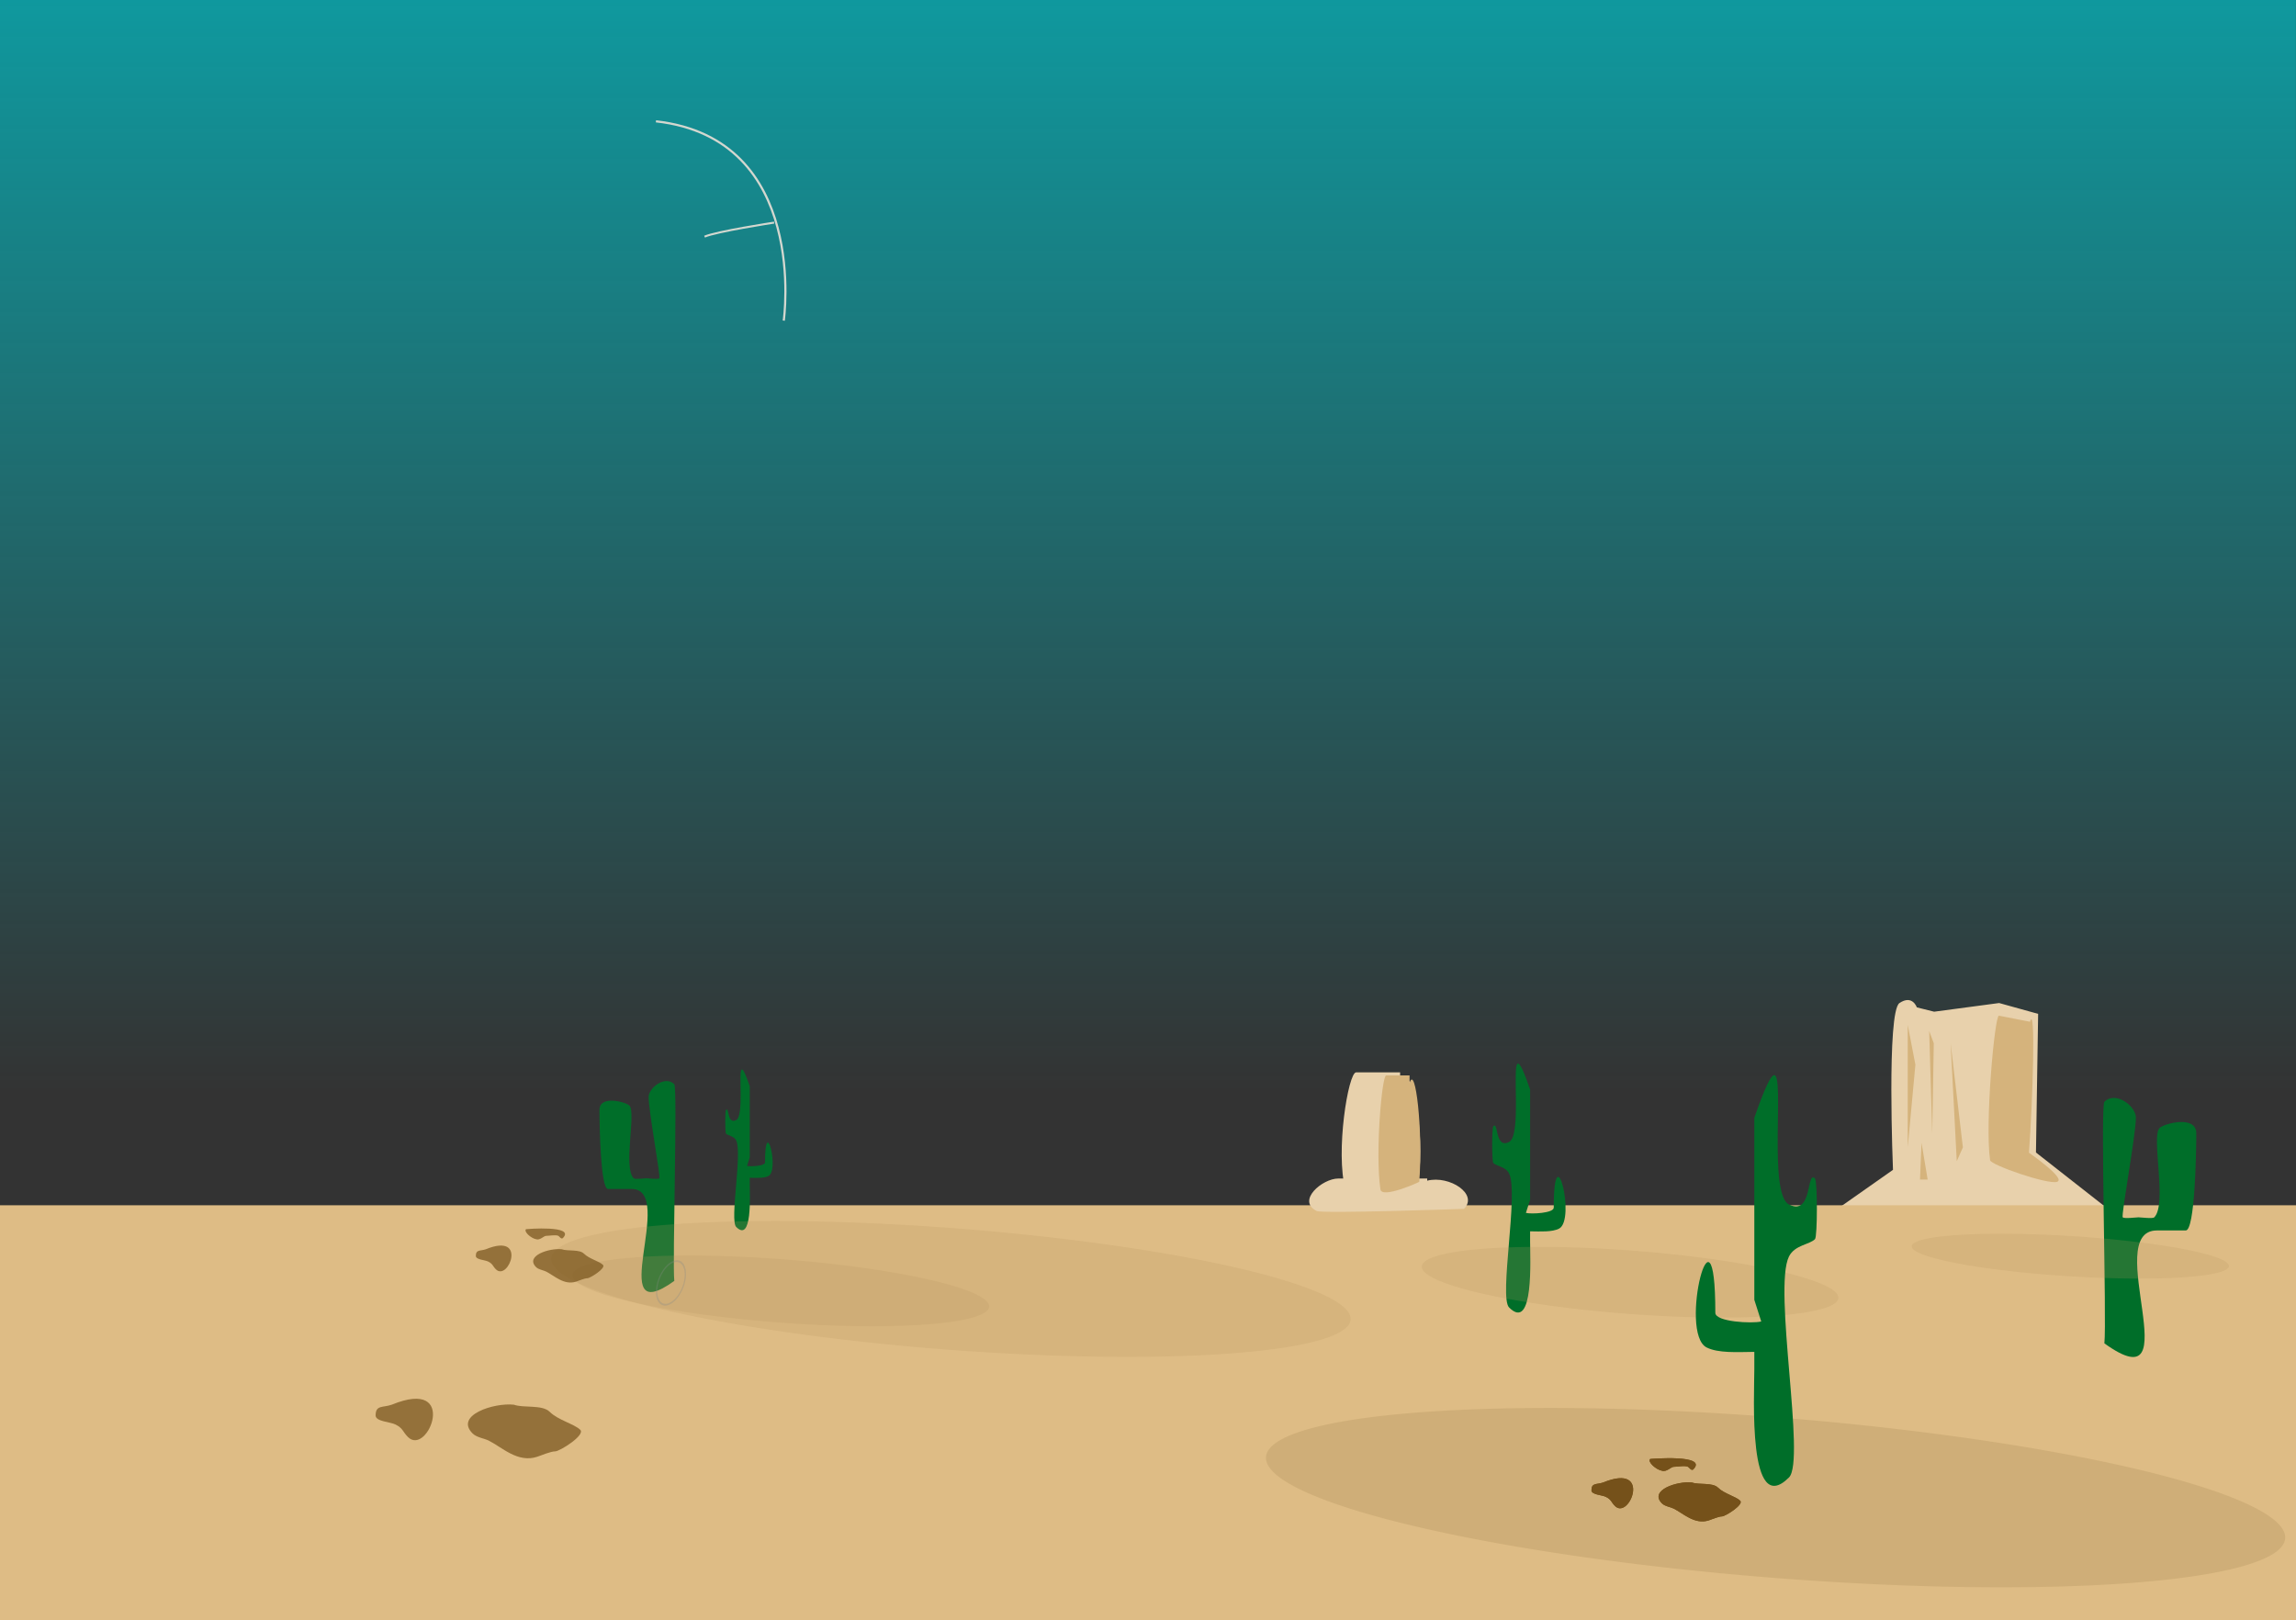 <?xml version="1.0" encoding="UTF-8" standalone="no"?>
<!-- Created with Inkscape (http://www.inkscape.org/) -->

<svg
   xmlns:dc="http://purl.org/dc/elements/1.1/"
   xmlns:cc="http://creativecommons.org/ns#"
   xmlns:rdf="http://www.w3.org/1999/02/22-rdf-syntax-ns#"
   xmlns:svg="http://www.w3.org/2000/svg"
   xmlns="http://www.w3.org/2000/svg"
   xmlns:sodipodi="http://sodipodi.sourceforge.net/DTD/sodipodi-0.dtd"
   xmlns:inkscape="http://www.inkscape.org/namespaces/inkscape"
   id="svg3819"
   sodipodi:docname="background.svg"
   viewBox="0 0 1059.8 748"
   version="1.1"
   inkscape:version="0.48.4 r9939"
   width="100%"
   height="100%">
  <rect x="0" y="0" width="1059.8" height="748" fill="#333333" stroke="none"/>
  <defs
     id="defs3">
    <linearGradient
       id="linearGradient4851"
       y2="324.09"
       gradientUnits="userSpaceOnUse"
       x2="528"
       gradientTransform="matrix(1.005,0,0,1.546,-5.657,311.313)"
       y1="-1.905"
       x1="528"
       inkscape:collect="always">
      <stop
         id="stop4847"
         style="stop-color:#00c4cc"
         offset="0" />
      <stop
         id="stop4849"
         style="stop-color:#00c4cc;stop-opacity:0"
         offset="1" />
    </linearGradient>
    <radialGradient
       id="radialGradient4869"
       gradientUnits="userSpaceOnUse"
       cy="681.09"
       cx="908"
       gradientTransform="matrix(1,0,0,0.521,0,326.06)"
       r="94"
       inkscape:collect="always">
      <stop
         id="stop4865"
         style="stop-color:#eeeeec"
         offset="0" />
      <stop
         id="stop4867"
         style="stop-color:#eeeeec;stop-opacity:0"
         offset="1" />
    </radialGradient>
  </defs>
  <sodipodi:namedview
     id="base"
     bordercolor="#666666"
     inkscape:pageshadow="2"
     inkscape:window-y="-3"
     pagecolor="#ffffff"
     inkscape:window-height="748"
     inkscape:window-maximized="1"
     inkscape:zoom="0.5"
     inkscape:window-x="-2"
     showgrid="false"
     borderopacity="1.0"
     inkscape:current-layer="layer1"
     inkscape:cx="512.20487"
     inkscape:cy="443.87876"
     showguides="true"
     inkscape:guide-bbox="true"
     inkscape:window-width="1366"
     inkscape:pageopacity="0.0"
     inkscape:document-units="mm"
     units="mm"
     borderlayer="true" />
  <g
     id="layer1"
     inkscape:label="Layer 1"
     inkscape:groupmode="layer"
     transform="translate(3.772 -308.36)">
    <rect
       id="rect4843"
       style="opacity:0.7;fill:url(#linearGradient4851)"
       height="584.475"
       width="1061.657"
       y="308.36"
       x="-5.657" />
    <path
       id="path4883"
       style="fill:#e8d1ac"
       d="m 833,874.36 37,-26 c 0,0 -3,-73 3,-77 6,-4 8,2 8,2 l 8,2 30,-4 18,5 -1,64 37,29 -140,5 z"
       inkscape:connector-curvature="0" />
    <path
       id="rect4749"
       style="fill:#debc85"
       d="m -4.94,864.7 0.848,391.66 H 1056.053 V 864.7 H -4.896 z"
       inkscape:connector-curvature="0" />
    <path
       id="path4759"
       style="fill:#006e29"
       d="m 307.473,899.63 c -0.905,-8.411 1.551,-89.243 0,-90.793 -4.212,-4.212 -11.843,1.62 -11.843,5.921 0,6.583 5.635,36.801 4.934,37.502 -0.596,0.596 -4.985,0 -5.921,0 -0.936,0 -5.325,0.596 -5.921,0 -4.954,-4.954 1.222,-30.358 -1.974,-33.554 -1.728,-1.728 -13.816,-4.941 -13.816,1.974 0,7.716 0.524,36.515 3.947,36.515 h 10.856 c 21.21,0 -13.196,66.144 19.738,42.436 z"
       inkscape:connector-curvature="0" />
    <path
       id="path4768"
       sodipodi:nodetypes="ccccssccsssssc"
       style="fill:#006e29"
       d="m 696.99,799.31 c 0.932,0.149 2.597,3.508 5.513,11.936 v 50.926 l -1.935,6.063 c 2.477,0.633 12.848,0.131 12.848,-2.425 0,-35.224 10.452,5.687 2.425,9.7 -3.233,1.617 -8.48,1.292 -13.338,1.232 v 4.831 c 0,7.332 1.869,41.882 -9.7,30.313 -4.742,-4.742 4.498,-52.843 0,-61.839 -1.611,-3.223 -5.726,-3.301 -7.275,-4.85 -0.707,-0.707 -0.707,-16.268 0,-16.975 2.436,-2.436 0.61,10.608 7.275,7.275 5.881,-2.941 1.144,-36.675 4.187,-36.186 z"
       inkscape:connector-curvature="0" />
    <path
       id="path4770"
       sodipodi:nodetypes="ccccssccsssssc"
       style="fill:#006e29"
       d="m 338.744,802.02 c 0.602,0.097 1.677,2.265 3.56,7.708 v 32.886 l -1.25,3.915 c 1.599,0.409 8.297,0.085 8.297,-1.566 0,-22.746 6.749,3.672 1.566,6.264 -2.088,1.044 -5.476,0.834 -8.613,0.795 v 3.12 c 0,4.734 1.207,27.046 -6.264,19.575 -3.062,-3.062 2.905,-34.124 0,-39.933 -1.04,-2.081 -3.697,-2.131 -4.698,-3.132 -0.457,-0.457 -0.457,-10.505 0,-10.962 1.573,-1.573 0.394,6.85 4.698,4.698 3.798,-1.899 0.739,-23.683 2.704,-23.368 z"
       inkscape:connector-curvature="0" />
    <path
       id="path4772"
       sodipodi:rx="244"
       sodipodi:ry="37"
       style="opacity:0.317;fill:#b3925d"
       sodipodi:type="arc"
       d="m 884,-124.906 a 244,37 0 1 1 -488,0 244,37 0 1 1 488,0 z"
       transform="matrix(0.964,0.077,-0.074,0.997,189.61,1074.92)"
       sodipodi:cy="-124.90552"
       sodipodi:cx="640" />
    <path
       id="path4774"
       sodipodi:rx="244"
       sodipodi:ry="37"
       style="opacity:0.206;fill:#b3925d"
       sodipodi:type="arc"
       d="m 884,-124.906 a 244,37 0 1 1 -488,0 244,37 0 1 1 488,0 z"
       transform="matrix(0.756,0.058,-0.058,0.756,-55.907,960.65)"
       sodipodi:cy="-124.90552"
       sodipodi:cx="640" />
    <path
       id="path4757"
       style="fill:#006e29"
       d="m 967.58,928.46 c 1.112,-10.329 -1.904,-109.6 0,-111.51 5.173,-5.173 14.544,1.99 14.544,7.272 0,8.084 -6.92,45.197 -6.06,46.057 0.732,0.732 6.123,0 7.272,0 1.149,0 6.54,0.732 7.272,0 6.084,-6.084 -1.501,-37.284 2.424,-41.209 2.122,-2.122 16.968,-6.068 16.968,2.424 0,9.477 -0.643,44.845 -4.848,44.845 H 991.82 c -26.049,0 16.207,81.233 -24.24,52.117 z"
       inkscape:connector-curvature="0" />
    <path
       id="path4776"
       sodipodi:rx="244"
       sodipodi:ry="37"
       style="opacity:0.206;fill:#b3925d"
       sodipodi:type="arc"
       d="m 884,-124.906 a 244,37 0 1 1 -488,0 244,37 0 1 1 488,0 z"
       transform="matrix(0.394,0.03,-0.03,0.394,492.76,930.25)"
       sodipodi:cy="-124.90552"
       sodipodi:cx="640" />
    <path
       id="path4778"
       sodipodi:rx="244"
       sodipodi:ry="37"
       style="opacity:0.206;fill:#b3925d"
       sodipodi:type="arc"
       d="m 884,-124.906 a 244,37 0 1 1 -488,0 244,37 0 1 1 488,0 z"
       transform="matrix(0.394,0.03,-0.03,0.394,100.76,934.25)"
       sodipodi:cy="-124.90552"
       sodipodi:cx="640" />
    <g
       id="g4798"
       transform="matrix(0.426,0,0,0.426,520.56,908.85)">
      <path
         id="path4782"
         d="m 506.29,-111.5 c -7.033,2.46 -12.728,0.048 -12.728,8.485 0,4.824 11.409,4.997 15.556,7.071 6.19,3.095 5.553,5.553 9.899,9.899 15.705,15.705 40.636,-47.367 -12.728,-25.456 z"
         style="fill:#75511a"
         transform="translate(0,308.27)"
         inkscape:connector-curvature="0" />
      <path
         id="path4794"
         d="m 569.93,-124.23 c 5.088,1.695 9.762,-4.243 12.728,-4.243 3.77,0 12.258,-1.649 15.556,0 1.108,0.554 3.71,4.775 5.657,2.828 16.703,-16.703 -46.596,-11.387 -46.669,-11.314 -3.158,3.158 6.404,11.616 12.728,12.728 z"
         style="fill:#75511a"
         transform="translate(0,308.27)"
         inkscape:connector-curvature="0" />
      <path
         id="path4796"
         d="m 602.45,-111.5 c 7.722,2.8 22.352,-0.275 28.284,5.657 6.447,6.447 19.544,9.644 24.042,14.142 4.171,4.171 -16.194,16.971 -19.799,16.971 -3.477,0 -10.473,3.02 -14.142,4.243 -15.288,5.096 -27.67,-7.471 -38.184,-12.728 -3.539,-1.769 -9.499,-2.429 -12.728,-5.657 -14.312,-14.312 16.832,-24.352 32.527,-22.627 z"
         style="fill:#75511a"
         transform="translate(0,308.27)"
         inkscape:connector-curvature="0" />
    </g>
    <g
       id="g4803"
       style="opacity:0.7"
       transform="matrix(0.364,0,0,0.364,36.209,813.39)">
      <path
         id="path4805"
         style="fill:#75511a"
         transform="translate(0,308.27)"
         d="m 506.29,-111.5 c -7.033,2.46 -12.728,0.048 -12.728,8.485 0,4.824 11.409,4.997 15.556,7.071 6.19,3.095 5.553,5.553 9.899,9.899 15.705,15.705 40.636,-47.367 -12.728,-25.456 z"
         inkscape:connector-curvature="0" />
      <path
         id="path4807"
         style="fill:#75511a"
         transform="translate(0,308.27)"
         d="m 569.93,-124.23 c 5.088,1.695 9.762,-4.243 12.728,-4.243 3.77,0 12.258,-1.649 15.556,0 1.108,0.554 3.71,4.775 5.657,2.828 16.703,-16.703 -46.596,-11.387 -46.669,-11.314 -3.158,3.158 6.404,11.616 12.728,12.728 z"
         inkscape:connector-curvature="0" />
      <path
         id="path4809"
         style="fill:#75511a"
         transform="translate(0,308.27)"
         d="m 602.45,-111.5 c 7.722,2.8 22.352,-0.275 28.284,5.657 6.447,6.447 19.544,9.644 24.042,14.142 4.171,4.171 -16.194,16.971 -19.799,16.971 -3.477,0 -10.473,3.02 -14.142,4.243 -15.288,5.096 -27.67,-7.471 -38.184,-12.728 -3.539,-1.769 -9.499,-2.429 -12.728,-5.657 -14.312,-14.312 16.832,-24.352 32.527,-22.627 z"
         inkscape:connector-curvature="0" />
    </g>
    <g
       id="g4811"
       transform="matrix(0.426,0,0,0.426,520.56,908.85)">
      <path
         id="path4813"
         style="fill:#75511a"
         transform="translate(0,308.27)"
         d="m 506.29,-111.5 c -7.033,2.46 -12.728,0.048 -12.728,8.485 0,4.824 11.409,4.997 15.556,7.071 6.19,3.095 5.553,5.553 9.899,9.899 15.705,15.705 40.636,-47.367 -12.728,-25.456 z"
         inkscape:connector-curvature="0" />
      <path
         id="path4815"
         style="fill:#75511a"
         transform="translate(0,308.27)"
         d="m 569.93,-124.23 c 5.088,1.695 9.762,-4.243 12.728,-4.243 3.77,0 12.258,-1.649 15.556,0 1.108,0.554 3.71,4.775 5.657,2.828 16.703,-16.703 -46.596,-11.387 -46.669,-11.314 -3.158,3.158 6.404,11.616 12.728,12.728 z"
         inkscape:connector-curvature="0" />
      <path
         id="path4817"
         style="fill:#75511a"
         transform="translate(0,308.27)"
         d="m 602.45,-111.5 c 7.722,2.8 22.352,-0.275 28.284,5.657 6.447,6.447 19.544,9.644 24.042,14.142 4.171,4.171 -16.194,16.971 -19.799,16.971 -3.477,0 -10.473,3.02 -14.142,4.243 -15.288,5.096 -27.67,-7.471 -38.184,-12.728 -3.539,-1.769 -9.499,-2.429 -12.728,-5.657 -14.312,-14.312 16.832,-24.352 32.527,-22.627 z"
         inkscape:connector-curvature="0" />
    </g>
    <g
       id="g4819"
       style="opacity:0.7"
       transform="matrix(0.586,0,0,0.586,-119.62,841.46)">
      <path
         id="path4821"
         d="m 506.29,-111.5 c -7.033,2.46 -12.728,0.048 -12.728,8.485 0,4.824 11.409,4.997 15.556,7.071 6.19,3.095 5.553,5.553 9.899,9.899 15.705,15.705 40.636,-47.367 -12.728,-25.456 z"
         style="fill:#75511a"
         transform="translate(0,308.27)"
         inkscape:connector-curvature="0" />
      <path
         id="path4825"
         d="m 602.45,-111.5 c 7.722,2.8 22.352,-0.275 28.284,5.657 6.447,6.447 19.544,9.644 24.042,14.142 4.171,4.171 -16.194,16.971 -19.799,16.971 -3.477,0 -10.473,3.02 -14.142,4.243 -15.288,5.096 -27.67,-7.471 -38.184,-12.728 -3.539,-1.769 -9.499,-2.429 -12.728,-5.657 -14.312,-14.312 16.832,-24.352 32.527,-22.627 z"
         style="fill:#75511a"
         transform="translate(0,308.27)"
         inkscape:connector-curvature="0" />
    </g>
    <g
       id="g4827"
       transform="matrix(-0.524,0,0,0.524,568.28,1100)">
      <path
         id="path4829"
         d="m 506.29,-111.5 c -7.033,2.46 -12.728,0.048 -12.728,8.485 0,4.824 11.409,4.997 15.556,7.071 6.19,3.095 5.553,5.553 9.899,9.899 15.705,15.705 40.636,-47.367 -12.728,-25.456 z"
         style="fill:#75511a"
         transform="translate(0,308.27)"
         inkscape:connector-curvature="0" />
      <path
         id="path4831"
         d="m 569.93,-124.23 c 5.088,1.695 9.762,-4.243 12.728,-4.243 3.77,0 12.258,-1.649 15.556,0 1.108,0.554 3.71,4.775 5.657,2.828 16.703,-16.703 -46.596,-11.387 -46.669,-11.314 -3.158,3.158 6.404,11.616 12.728,12.728 z"
         style="fill:#75511a"
         transform="translate(0,308.27)"
         inkscape:connector-curvature="0" />
      <path
         id="path4833"
         d="m 602.45,-111.5 c 7.722,2.8 22.352,-0.275 28.284,5.657 6.447,6.447 19.544,9.644 24.042,14.142 4.171,4.171 -16.194,16.971 -19.799,16.971 -3.477,0 -10.473,3.02 -14.142,4.243 -15.288,5.096 -27.67,-7.471 -38.184,-12.728 -3.539,-1.769 -9.499,-2.429 -12.728,-5.657 -14.312,-14.312 16.832,-24.352 32.527,-22.627 z"
         style="fill:#75511a"
         transform="translate(0,308.27)"
         inkscape:connector-curvature="0" />
    </g>
    <g
       id="g4835"
       transform="matrix(-0.351,0,0,-0.45,274.86,1277)">
      <path
         id="path4837"
         style="fill:#75511a"
         transform="translate(0,308.27)"
         d="m 506.29,-111.5 c -7.033,2.46 -12.728,0.048 -12.728,8.485 0,4.824 11.409,4.997 15.556,7.071 6.19,3.095 5.553,5.553 9.899,9.899 15.705,15.705 40.636,-47.367 -12.728,-25.456 z"
         inkscape:connector-curvature="0" />
      <path
         id="path4839"
         style="fill:#75511a"
         transform="translate(0,308.27)"
         d="m 569.93,-124.23 c 5.088,1.695 9.762,-4.243 12.728,-4.243 3.77,0 12.258,-1.649 15.556,0 1.108,0.554 3.71,4.775 5.657,2.828 16.703,-16.703 -46.596,-11.387 -46.669,-11.314 -3.158,3.158 6.404,11.616 12.728,12.728 z"
         inkscape:connector-curvature="0" />
      <path
         id="path4841"
         style="fill:#75511a"
         transform="translate(0,308.27)"
         d="m 602.45,-111.5 c 7.722,2.8 22.352,-0.275 28.284,5.657 6.447,6.447 19.544,9.644 24.042,14.142 4.171,4.171 -16.194,16.971 -19.799,16.971 -3.477,0 -10.473,3.02 -14.142,4.243 -15.288,5.096 -27.67,-7.471 -38.184,-12.728 -3.539,-1.769 -9.499,-2.429 -12.728,-5.657 -14.312,-14.312 16.832,-24.352 32.527,-22.627 z"
         inkscape:connector-curvature="0" />
    </g>
    <path
       id="path4853"
       sodipodi:rx="94"
       sodipodi:ry="49"
       style="opacity:0.145;fill:url(#radialGradient4869)"
       sodipodi:type="arc"
       d="m 1002,681.094 a 94,49 0 1 1 -188,0 94,49 0 1 1 188,0 z"
       transform="matrix(1.479,0,0,1.163,-449.68,389.07)"
       sodipodi:cy="681.09448"
       sodipodi:cx="908" />
    <g
       id="g4913"
       transform="translate(0,200)">
      <path
         id="path4871"
         style="fill:#e8d1ac"
         d="m 655,652.36 h -20 -21 c -7.448,0 -19.429,10.285 -10,15 2.545,1.272 67.958,-0.958 68,-1 6.733,-6.733 -6.656,-15.586 -17,-13"
         inkscape:connector-curvature="0" />
      <path
         id="path4877"
         style="fill:#e8d1ac"
         d="m 642.5,603.36 h -9.903 -10.398 c -3.688,0 -9.62,37.015 -4.951,53.982 1.26,4.579 33.648,-3.448 33.669,-3.599 3.334,-24.231 -3.296,-56.091 -8.417,-46.784"
         inkscape:connector-curvature="0" />
    </g>
    <path
       id="path4879"
       style="fill:#d5b37c"
       d="m 646.86,804.78 h -5.271 -5.535 c -1.963,0 -5.121,36.07 -2.636,52.604 0.671,4.462 17.912,-3.36 17.923,-3.507 1.775,-23.612 -1.754,-54.659 -4.481,-45.59"
       inkscape:connector-curvature="0" />
    <path
       id="path4885"
       sodipodi:nodetypes="csssc"
       style="fill:#d5b37c"
       d="m 918.89,777.2 c -1.963,0 -6.535,50.212 -4.05,66.746 0.329,2.19 26.573,11.32 30.89,9.951 4.477,-1.42 -12.973,-13.383 -12.967,-13.458 1.775,-23.612 3.195,-69.508 0.469,-60.439"
       inkscape:connector-curvature="0" />
    <path
       id="path4887"
       style="fill:#d5b37c"
       d="m 876.81,781.43 v 56.569 l 3.535,-38.184 -3.535,-18.385 z"
       inkscape:connector-curvature="0" />
    <path
       id="path4889"
       style="fill:#d5b37c"
       d="m 886.71,784.26 1.414,47.376 0.707,-41.719 -2.121,-5.657 z"
       inkscape:connector-curvature="0" />
    <path
       id="path4891"
       style="fill:#d5b37c"
       d="m 883.18,835.88 2.828,16.971 h -3.535 l 0.707,-16.971 z"
       inkscape:connector-curvature="0" />
    <path
       id="path4893"
       style="fill:#d5b37c"
       d="m 896.61,789.92 2.828,54.447 2.828,-6.364 -5.657,-48.083 z"
       inkscape:connector-curvature="0" />
    <path
       id="path4895"
       sodipodi:rx="244"
       sodipodi:ry="37"
       style="opacity:0.206;fill:#b3925d"
       sodipodi:type="arc"
       d="m 884,-124.906 a 244,37 0 1 1 -488,0 244,37 0 1 1 488,0 z"
       transform="matrix(0.3,0.019,-0.023,0.25,756.98,907.28)"
       sodipodi:cy="-124.90552"
       sodipodi:cx="640" />
    <path
       id="path4761"
       sodipodi:nodetypes="ccccssccsssssc"
       style="fill:#006e29"
       d="m 815.09,804.67 c -1.536,0.246 -4.283,5.786 -9.094,19.688 v 84 l 3.192,10 c -4.085,1.045 -21.192,0.216 -21.192,-4 0,-58.1 -17.24,9.38 -4,16 5.333,2.667 13.988,2.131 22,2.031 v 7.969 c 0,12.093 -3.082,69.082 16,50 7.822,-7.822 -7.419,-87.162 0,-102 2.658,-5.315 9.444,-5.444 12,-8 1.166,-1.166 1.166,-26.834 0,-28 -4.018,-4.018 -1.006,17.497 -12,12 -9.701,-4.851 -1.887,-60.493 -6.906,-59.688 z"
       inkscape:connector-curvature="0" />
    <path
       id="path5157"
       sodipodi:rx="10.5"
       sodipodi:ry="12"
       style="opacity:0.3;fill:none;stroke:#888a85"
       sodipodi:type="arc"
       d="m 187,187.094 a 10.5,12 0 1 1 -21,0 10.5,12 0 1 1 21,0 z"
       transform="matrix(0.515,0.201,-0.321,0.82,275.107,711.67)"
       sodipodi:cy="187.09448"
       sodipodi:cx="176.5" />
    <path
       id="path5167"
       sodipodi:nodetypes="cc"
       style="stroke:#d3d7cf;stroke-width:.999;fill:none"
       d="m358 456.36s12-84-59-92" />
    <path
       id="path5169"
       style="stroke:#d3d7cf;stroke-width:.921;fill:none"
       d="m353.55 411.12s-26.617 4.065-32.109 6.482" />
  </g>
</svg>
